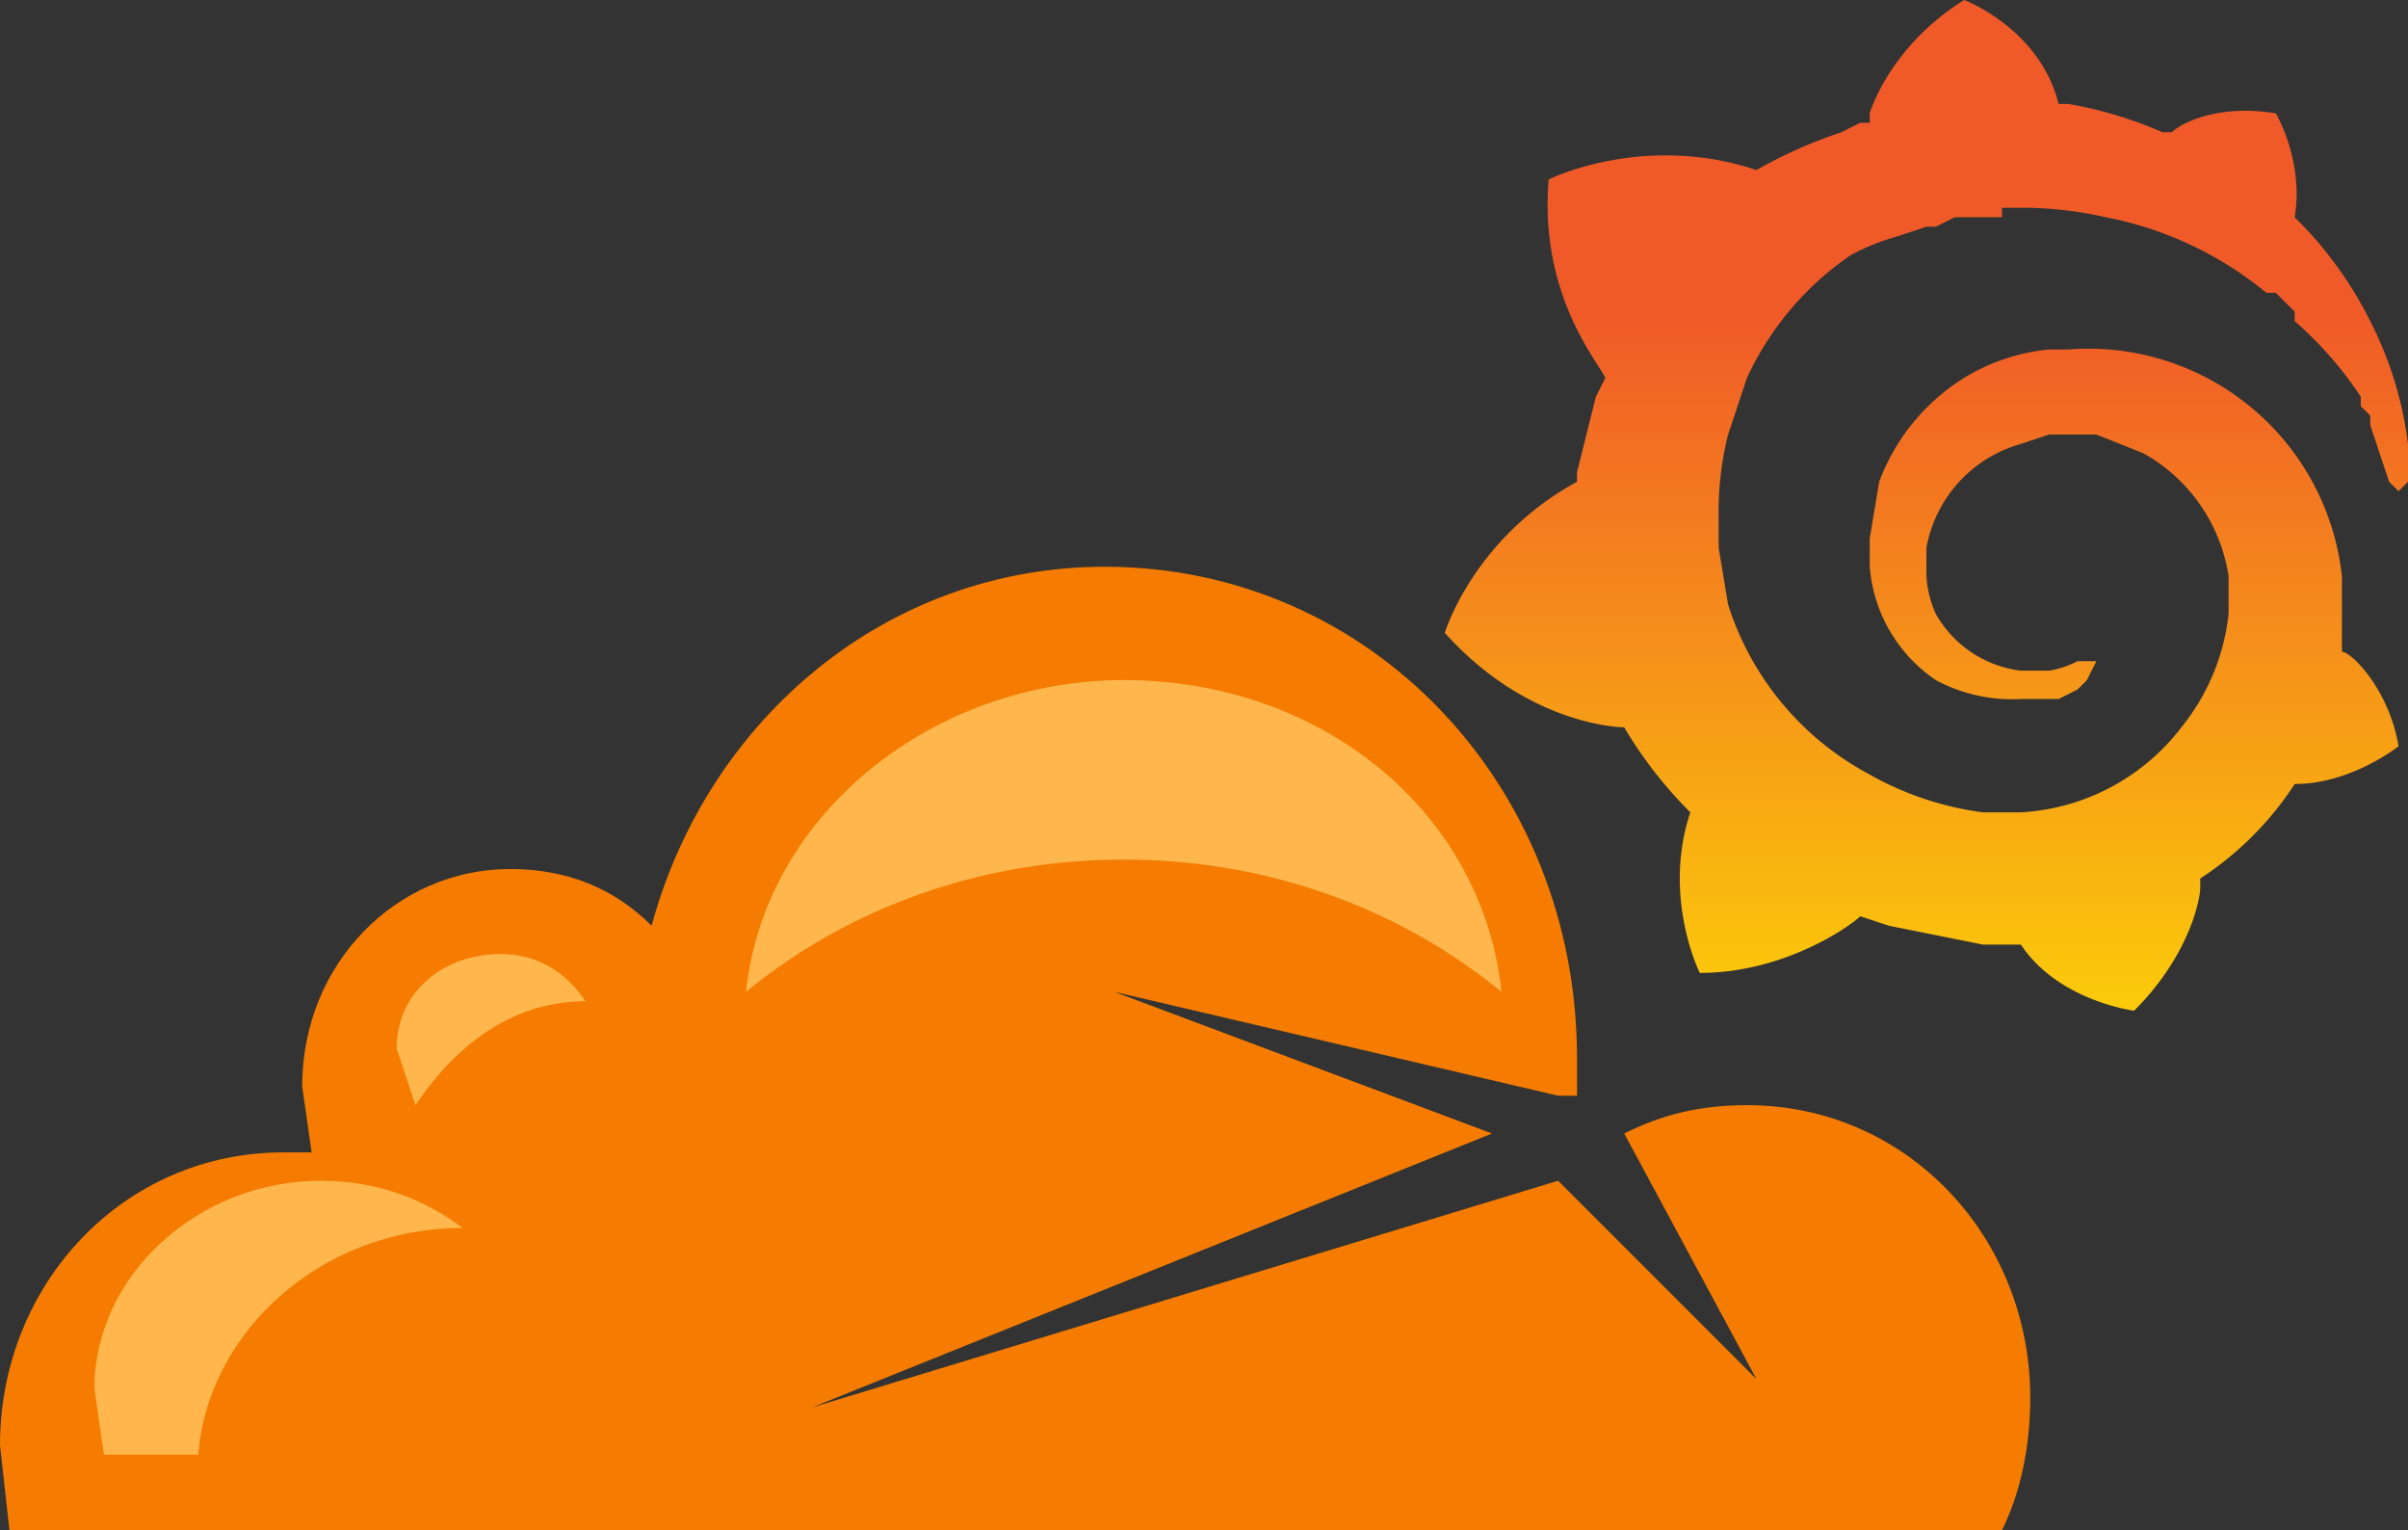 <svg xmlns="http://www.w3.org/2000/svg" viewBox="0 0 255 162"><rect x="0" y="0" width="255" height="162" fill="#333333" stroke="none"/><defs/><defs><linearGradient id="a" x1="50%" x2="50%" y1="122.5%" y2="31.1%"><stop offset="0%" stop-color="#FFF100"/><stop offset="100%" stop-color="#F05A28"/></linearGradient></defs><g fill="none" fill-rule="nonzero"><path fill="#F57C00" d="M185 117c-5 0-9 1-13 3l14 26-21-21-79 24 72-29-40-15 47 11h2v-4c0-29-22-52-50-52-23 0-42 16-48 38-4-4-9-6-15-6-12 0-22 10-22 23l1 7h-3c-17 0-30 14-30 31l1 9h211c2-4 3-9 3-14 0-17-13-31-30-31z"/><path fill="#FFB74D" d="M119 91c15 0 29 5 40 14-2-19-19-33-40-33-20 0-38 14-40 33 11-9 25-14 40-14zm-57 15c-2-3-5-5-9-5-6 0-11 4-11 10l2 6c4-6 10-11 18-11zm-41 48c1-13 13-24 28-24-4-3-9-5-15-5-13 0-24 10-24 22l1 7h10z"/><path fill="url(#a)" d="M255 47a39 39 0 00-4-13 41 41 0 00-8-11c1-6-2-11-2-11-6-1-10 1-11 2h-1a43 43 0 00-10-3h-1c-2-8-10-11-10-11-8 5-10 12-10 12v1h-1l-2 1a50 50 0 00-9 4c-12-4-22 1-22 1-1 12 5 19 6 21l-1 2-2 8v1c-11 6-14 16-14 16 9 10 19 10 19 10a45 45 0 007 9c-3 9 1 17 1 17 9 0 16-5 17-6l3 1 10 2h4c4 6 12 7 12 7 6-6 7-12 7-13v-1a34 34 0 0010-10c6 0 11-4 11-4-1-6-5-10-6-10v-1-1-4-2a27 27 0 00-29-24h-1-1a21 21 0 00-9 3 22 22 0 00-9 11l-1 6v3a16 16 0 007 12 17 17 0 009 2h4l2-1 1-1 1-2h-2a10 10 0 01-3 1h-2-1a12 12 0 01-9-6 11 11 0 01-1-5v-1-1a14 14 0 0110-11l3-1h5l5 2a18 18 0 019 13v4a23 23 0 01-5 12 23 23 0 01-17 9h-4a33 33 0 01-12-4 31 31 0 01-15-18l-1-6v-2-1a34 34 0 011-9l2-6a32 32 0 0111-13 24 24 0 015-2l3-1h1l2-1h5v-1h3a41 41 0 018 1 38 38 0 0117 8h1l1 1 1 1v1a39 39 0 017 8v1l1 1v1l1 3 1 3 1 1 1-1v-4z"/></g></svg>